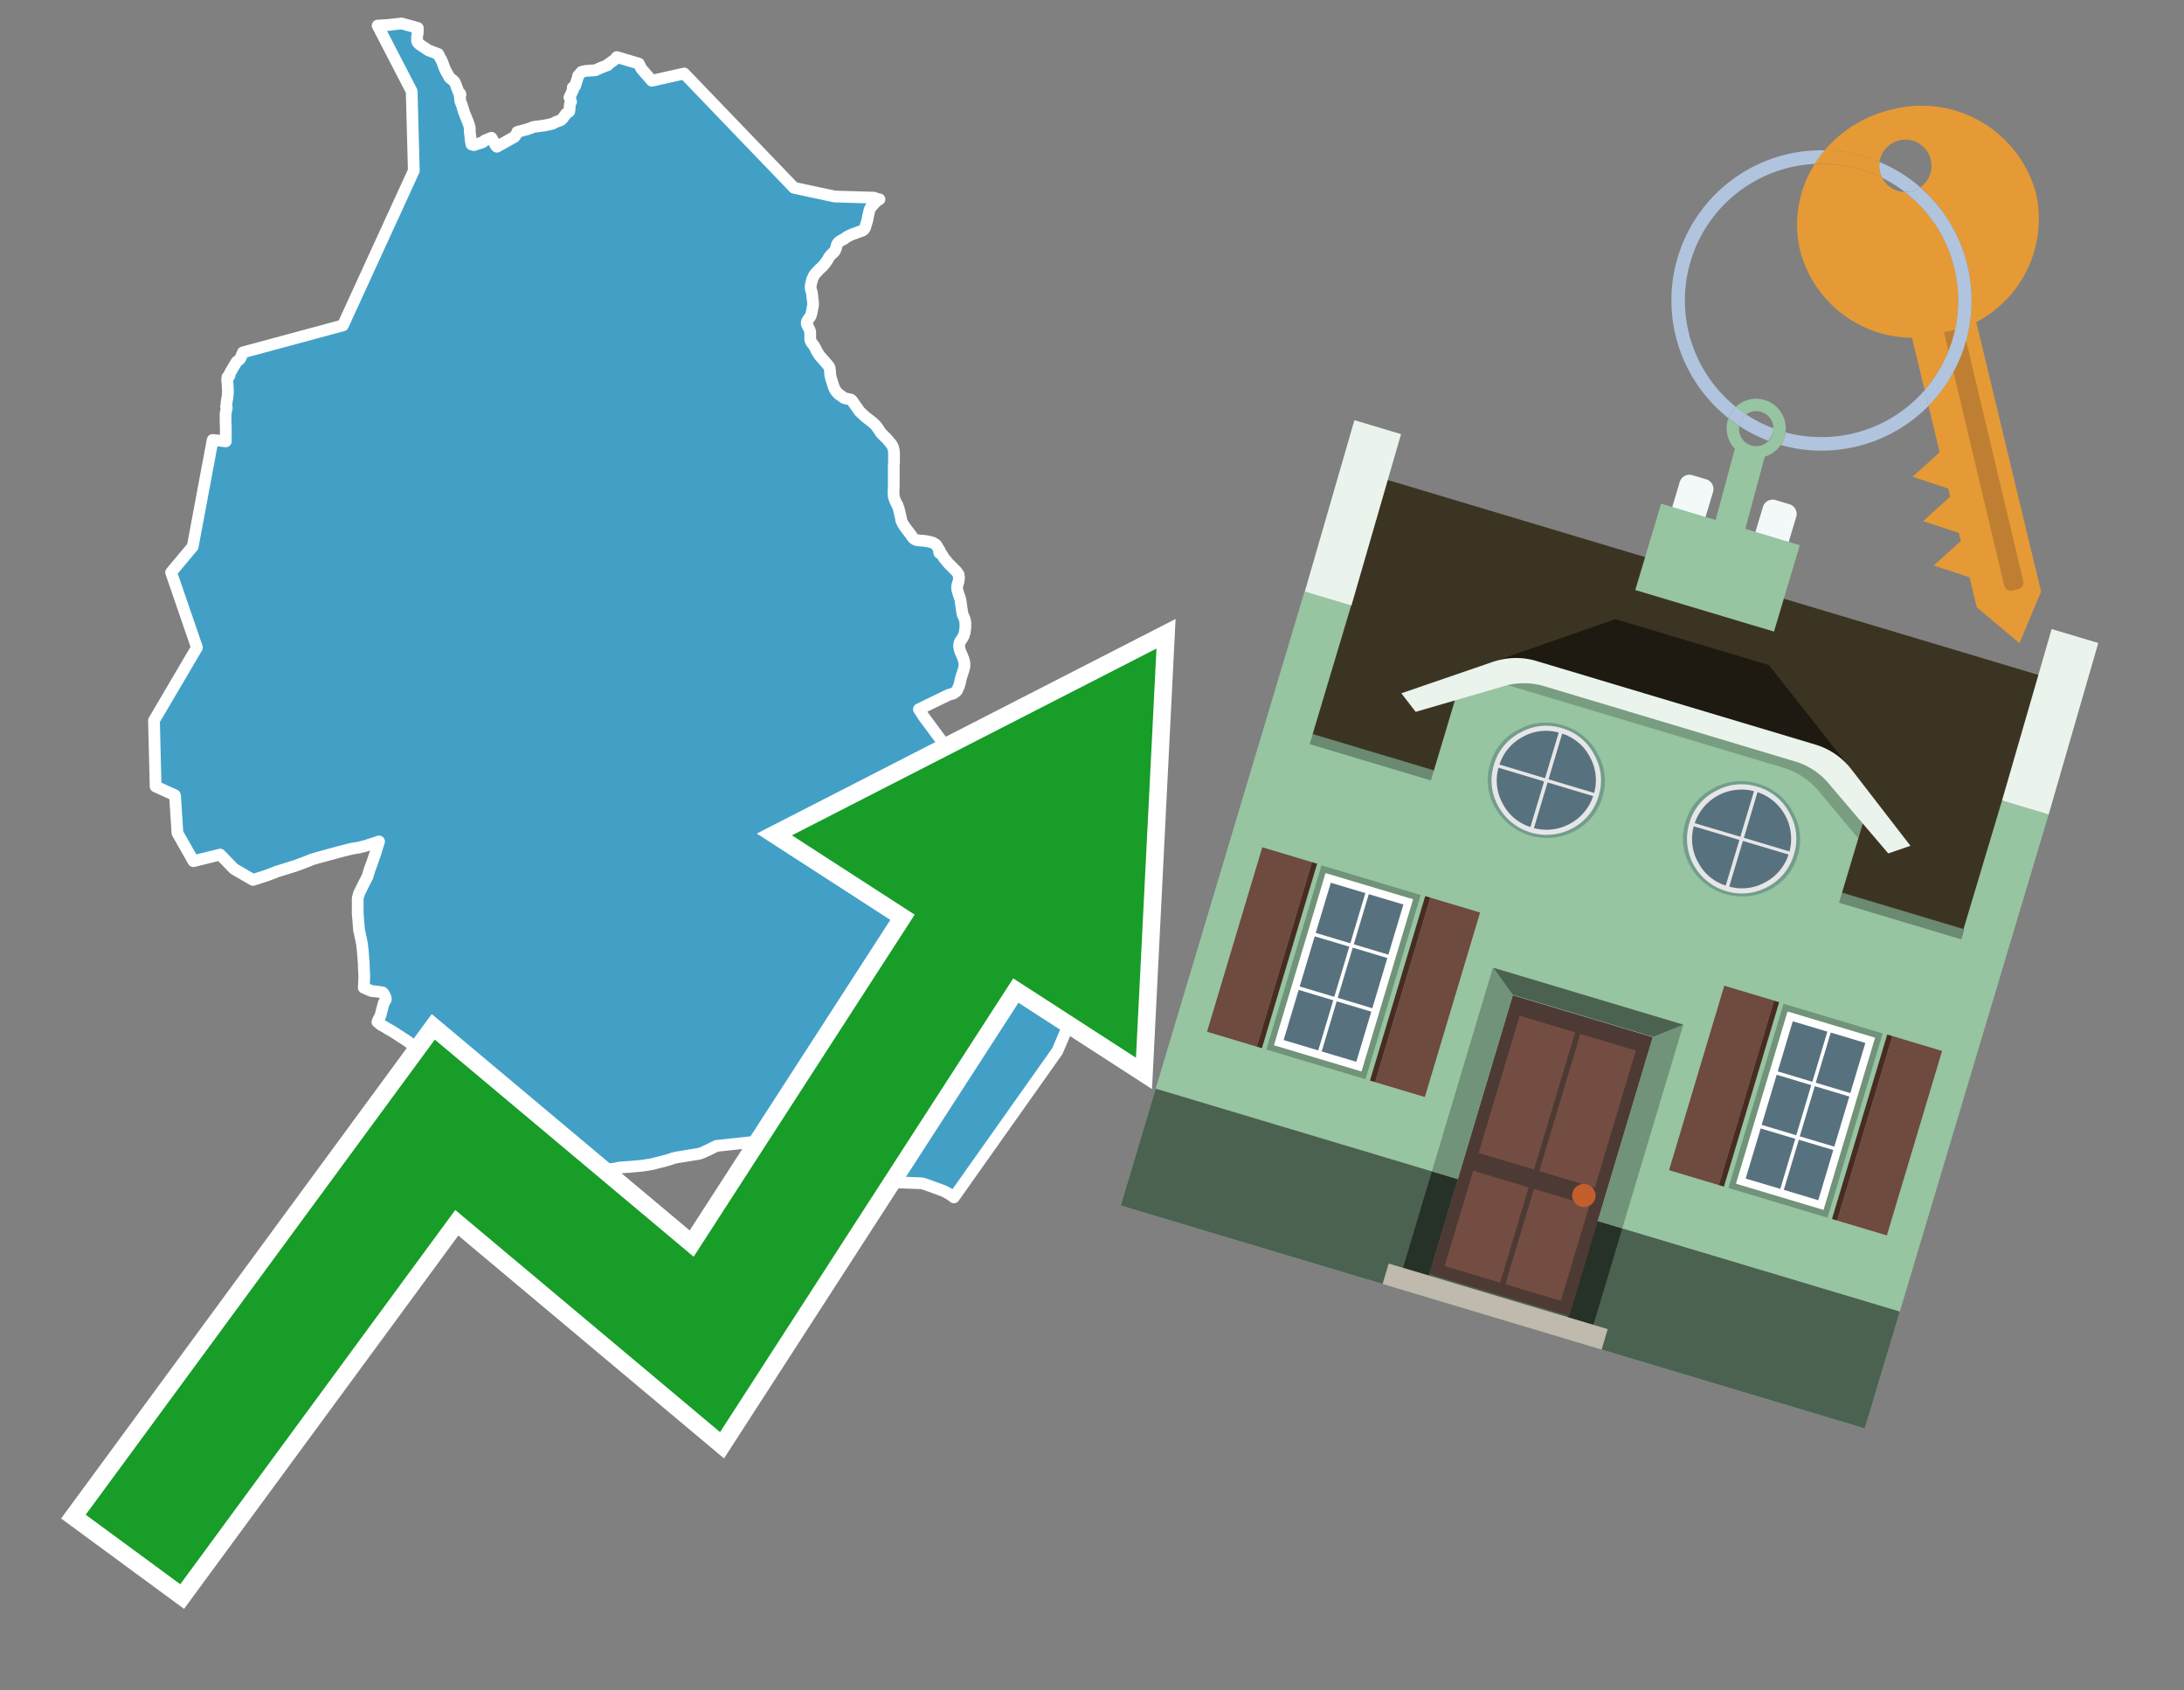 <svg id="Text" xmlns="http://www.w3.org/2000/svg" width="93.05" height="72" viewBox="0 0 93.05 72"><rect x="0" y="0" width="93.05" height="72" fill="#808080" stroke="none"/><polygon points="6.56,30.69 8.39,27.58 7.29,24.38 8.21,23.28 9.06,18.74 9.36,18.77 9.62,18.8 9.62,18.35 9.62,18.31 9.62,18.23 9.61,17.93 9.61,17.62 9.62,17.57 9.64,17.48 9.65,17.42 9.66,17.37 9.63,17.33 9.65,17.28 9.65,17.25 9.65,17.15 9.69,16.93 9.7,16.83 9.71,16.72 9.71,16.61 9.69,16.29 9.68,16.22 9.68,16.17 9.69,16.06 9.76,16.03 9.78,15.99 9.78,15.93 9.83,15.83 10.06,15.44 10.08,15.41 10.12,15.38 10.19,15.32 10.22,15.29 10.24,15.26 10.27,15.21 10.3,15.12 10.33,15.07 10.35,15.01 14.61,13.86 17.63,7.27 17.54,3.89 16.09,1.09 16.58,1.06 16.82,1.03 17.11,1 17.8,1.19 17.8,1.28 17.8,1.39 17.79,1.44 17.77,1.55 17.77,1.59 17.77,1.66 17.77,1.74 17.78,1.78 17.83,1.85 17.93,1.93 18.13,2.06 18.22,2.12 18.27,2.15 18.67,2.3 18.72,2.4 18.75,2.46 18.78,2.51 18.82,2.58 18.84,2.64 18.86,2.68 18.9,2.8 18.92,2.85 18.96,2.95 19.03,3.09 19.08,3.17 19.1,3.2 19.14,3.29 19.17,3.32 19.23,3.37 19.28,3.4 19.35,3.47 19.38,3.51 19.4,3.56 19.42,3.61 19.54,3.93 19.61,3.99 19.62,4.03 19.59,4.08 19.59,4.12 19.6,4.18 19.61,4.3 19.69,4.51 19.72,4.62 19.74,4.67 19.77,4.78 19.82,4.91 19.92,5.15 19.95,5.23 20,5.38 20.02,5.47 20.01,5.59 20.03,5.72 20.06,6.02 20.08,6.1 20.09,6.15 20.19,6.18 20.56,6.06 20.66,5.98 20.81,5.92 20.94,5.87 21.13,6.21 21.17,6.25 21.92,5.83 21.95,5.79 22.02,5.68 22.03,5.65 22.04,5.62 22.45,5.51 22.65,5.44 22.71,5.41 23.22,5.34 23.41,5.3 23.54,5.27 23.67,5.2 23.89,5.12 23.96,5.06 24.12,4.84 24.25,4.75 24.26,4.72 24.28,4.44 24.29,4.41 24.3,4.38 24.33,4.34 24.3,4.23 24.26,4.15 24.41,3.84 24.42,3.81 24.4,3.76 24.4,3.73 24.5,3.67 24.63,3.26 24.63,3.23 24.78,3.06 24.96,3.02 25.37,2.99 25.59,2.89 25.9,2.77 25.91,2.74 26.09,2.61 26.18,2.55 26.28,2.43 27.22,2.71 27.32,2.92 27.77,3.44 29.15,3.13 33.83,8 35.56,8.37 37.25,8.42 37.26,8.45 37.47,8.49 37.4,8.53 37.36,8.56 37.31,8.6 37.26,8.66 37.19,8.73 37.15,8.78 37.11,8.82 37.07,8.89 37.05,8.93 37.03,9.01 37,9.14 36.98,9.23 36.97,9.29 36.96,9.35 36.92,9.49 36.87,9.65 36.85,9.71 36.82,9.76 36.78,9.8 36.73,9.83 36.55,9.89 36.46,9.93 36.36,9.96 36.24,10.01 36.1,10.08 36.04,10.12 35.96,10.18 35.82,10.25 35.76,10.29 35.7,10.35 35.67,10.39 35.65,10.44 35.62,10.57 35.6,10.61 35.58,10.67 35.53,10.74 35.48,10.78 35.43,10.83 35.39,10.87 35.33,10.94 35.29,11.01 35.25,11.08 35.21,11.14 35.15,11.22 35.11,11.27 35.02,11.37 34.91,11.47 34.76,11.63 34.7,11.7 34.66,11.78 34.61,11.88 34.58,11.99 34.55,12.11 34.54,12.19 34.54,12.28 34.57,12.41 34.59,12.46 34.6,12.54 34.61,12.64 34.62,12.73 34.63,12.82 34.64,12.86 34.64,12.94 34.64,13.01 34.63,13.06 34.61,13.16 34.59,13.27 34.55,13.43 34.52,13.49 34.46,13.57 34.4,13.66 34.38,13.7 34.37,13.76 34.38,13.82 34.49,14.04 34.5,14.07 34.52,14.14 34.52,14.27 34.52,14.41 34.52,14.47 34.54,14.52 34.57,14.58 34.62,14.65 34.66,14.7 34.7,14.76 34.74,14.83 34.8,14.96 34.92,15.15 35.28,15.56 35.33,15.63 35.35,15.69 35.36,15.79 35.37,15.89 35.37,15.96 35.41,16.13 35.51,16.44 35.54,16.53 35.56,16.57 35.61,16.65 35.64,16.69 35.72,16.78 35.98,16.96 36.25,17.02 36.3,17.06 36.33,17.1 36.38,17.18 36.63,17.53 36.8,17.69 36.89,17.77 37.15,17.97 37.24,18.05 37.32,18.13 37.37,18.2 37.43,18.28 37.5,18.39 37.54,18.45 37.65,18.56 37.69,18.6 37.74,18.64 37.8,18.71 37.91,18.84 37.97,18.91 38,18.95 38.03,19.02 38.05,19.06 38.07,19.14 38.09,19.25 38.09,19.32 38.09,19.43 38.09,19.55 38.09,19.63 38.09,19.73 38.08,19.8 38.08,19.88 38.08,19.96 38.08,20.05 38.08,20.2 38.08,20.37 38.08,20.53 38.08,20.65 38.07,20.95 38.07,21.03 38.08,21.11 38.08,21.15 38.11,21.25 38.14,21.33 38.17,21.39 38.22,21.49 38.24,21.52 38.3,21.7 38.32,21.79 38.34,21.87 38.36,21.98 38.38,22.03 38.39,22.1 38.4,22.17 38.44,22.26 38.49,22.35 38.56,22.45 38.64,22.56 38.74,22.69 38.77,22.73 38.83,22.81 38.88,22.89 38.93,22.94 38.99,22.98 39.07,23.01 39.41,23.04 39.58,23.07 39.73,23.11 39.87,23.19 39.9,23.23 39.98,23.36 40.01,23.41 40.04,23.46 40.01,23.52 40.03,23.56 40.12,23.6 40.15,23.65 40.2,23.74 40.22,23.77 40.32,23.89 40.36,23.94 40.39,23.98 40.51,24.1 40.56,24.15 40.75,24.34 40.84,24.47 40.85,24.54 40.86,24.6 40.85,24.7 40.84,24.76 40.79,24.92 40.78,24.98 40.78,25.04 40.78,25.08 40.79,25.14 40.82,25.24 40.83,25.28 40.87,25.39 40.9,25.48 40.92,25.55 40.94,25.7 40.96,25.84 40.97,25.92 40.98,25.97 41,26.11 41.02,26.19 41.04,26.23 41.1,26.37 41.12,26.45 41.13,26.56 41.13,26.7 41.12,26.81 41.11,26.89 41.1,26.95 41.08,27.01 41.06,27.08 41.02,27.15 41,27.19 40.93,27.29 40.9,27.33 40.88,27.4 40.87,27.45 40.86,27.52 40.88,27.62 40.89,27.68 40.92,27.76 40.94,27.81 40.99,27.92 41.02,28 41.05,28.07 41.07,28.15 41.09,28.23 41.09,28.33 41.09,28.4 41.06,28.51 41.04,28.58 41.02,28.64 40.98,28.76 40.94,28.9 40.92,28.97 40.9,29.08 40.87,29.19 40.81,29.33 40.79,29.38 40.76,29.43 40.7,29.48 40.63,29.53 40.55,29.56 40.43,29.59 39.15,30.21 39.35,30.52 40.12,31.56 40.72,32.43 41.45,34.31 41.42,34.69 42.05,36.56 42.09,37.54 42.2,38.45 42.23,38.59 42.25,38.73 42.26,38.76 42.27,38.83 42.32,38.98 42.4,39.09 42.78,39.3 42.72,39.49 42.69,39.61 42.67,39.71 42.65,39.85 42.65,39.95 42.65,40.24 42.65,40.53 42.65,40.56 42.64,40.65 42.61,40.76 42.55,40.84 42.52,40.88 42.48,40.92 42.43,40.95 42.48,40.99 45.75,43.12 45.05,44.77 40.64,51 40.58,50.95 40.46,50.87 40.36,50.81 40.23,50.74 40.15,50.71 40.07,50.68 39.8,50.58 39.55,50.49 39.38,50.43 39.26,50.4 38.16,50.36 38.15,50.29 38.14,50.19 38.14,50.13 38.15,50.04 38.18,49.82 38.23,49.49 38.29,49.06 38.31,48.9 38.32,48.84 38.34,48.75 38.36,48.7 38.39,48.64 38.42,48.6 38.46,48.56 38.51,48.53 38.58,48.5 38.75,48.46 38.89,48.41 38.97,48.38 39.04,48.33 39.1,48.25 39.18,48.13 39.24,48.01 39.27,47.93 39.29,47.85 39.3,47.8 39.31,47.63 39.32,47.6 39.17,47.54 38.39,47.57 37.81,47.66 36.05,47.51 35.44,48.19 35.4,48.22 35.22,48.3 30.52,48.81 30.22,48.96 29.94,49.09 29.86,49.12 29.76,49.15 29.56,49.18 29.08,49.26 28.82,49.3 28.66,49.34 28.55,49.38 28.45,49.41 28.35,49.44 27.95,49.54 27.85,49.57 27.63,49.61 27.37,49.65 26.95,49.69 26.4,49.73 26.22,49.77 25.28,49.9 25.01,49.93 23.24,49.23 21.79,49.01 21.54,48.1 21.5,48.06 21.35,47.98 20.98,47.7 20.63,47.42 20.59,47.39 20.51,47.3 20.47,47.26 20.42,47.18 20.35,47.06 20.31,47 20.25,46.93 20.22,46.9 19.92,46.7 19.4,46.37 19.36,46.34 19.29,46.29 19.19,46.21 19.11,46.13 18.86,45.85 18.73,45.73 18.58,45.6 18.54,45.56 18.46,45.48 18.41,45.43 18.38,45.38 18.35,45.34 18.26,45.22 18.23,45.17 18.2,45.14 18.06,45 17.99,44.9 17.97,44.87 17.96,44.84 17.92,44.74 17.86,44.7 17.8,44.64 17.77,44.61 17.73,44.58 17.65,44.55 17.52,44.47 17.35,44.34 17.26,44.28 17.13,44.2 16.81,43.99 16.61,43.87 16.5,43.81 16.46,43.78 16.23,43.65 16.08,43.53 16.12,43.43 16.18,43.32 16.2,43.28 16.22,43.22 16.23,43.18 16.32,42.83 16.34,42.76 16.35,42.72 16.37,42.69 16.39,42.66 16.41,42.62 16.43,42.59 16.44,42.56 16.43,42.49 16.41,42.45 16.39,42.4 16.37,42.36 16.33,42.3 16.3,42.27 16.11,42.24 15.82,42.21 15.5,42.07 15.51,41.85 15.52,41.61 15.51,41.34 15.5,41.21 15.5,41.07 15.45,40.42 15.44,40.37 15.42,40.19 15.38,39.99 15.36,39.91 15.33,39.75 15.3,39.65 15.24,38.9 15.24,38.69 15.24,38.63 15.24,38.27 15.29,38.07 15.5,37.64 15.66,37.33 15.74,37.06 15.77,36.97 15.85,36.76 15.96,36.44 15.99,36.35 16.15,35.84 16,35.89 15.69,35.99 15.57,36.03 15.29,36.1 14.99,36.15 14.47,36.28 13.59,36.52 13.31,36.6 13.04,36.71 12.61,36.87 11.91,37.09 11.8,37.12 11.71,37.16 11.44,37.26 11.37,37.29 11.12,37.37 10.78,37.48 9.97,37.01 9.38,36.4 8.24,36.68 7.56,35.48 7.47,34.1 7.46,33.9 7.45,33.87 6.63,33.5 " fill="#42a0c7" stroke="#fff" stroke-linejoin="round" stroke-width="0.5"/><polygon points="49.272 27.624 33.741 35.58 38.97 38.959 29.553 53.529 18.525 44.281 3.652 64.518 7.681 67.479 19.396 51.538 30.678 60.999 43.169 41.673 48.398 45.053 49.272 27.624" fill="none" stroke="#fff" stroke-miterlimit="10" stroke-width="1.5"/><polygon points="49.272 27.624 33.741 35.58 38.97 38.959 29.553 53.529 18.525 44.281 3.652 64.518 7.681 67.479 19.396 51.538 30.678 60.999 43.169 41.673 48.398 45.053 49.272 27.624" fill="#179d28"/><path d="M80.19,7.577a1.16,1.16,0,0,1-.094-.251,1.114,1.114,0,0,1-.018-.429A6.367,6.367,0,0,0,77.743,6.4a5.269,5.269,0,0,0-.423.577c.1,0,.192-.007.288-.007A5.794,5.794,0,0,1,80.19,7.577Z" fill="#e69a35"/><path d="M77.608,6.4A6.394,6.394,0,0,0,73.64,17.81a1.26,1.26,0,0,1,.317-.48A5.821,5.821,0,0,1,77.32,6.981a5.269,5.269,0,0,1,.423-.577Z" fill="#b0c4de"/><path d="M84.2,13.72a4.962,4.962,0,0,0,2.545-5.48,5.047,5.047,0,0,0-6.179-3.566A5.322,5.322,0,0,0,77.743,6.4a6.367,6.367,0,0,1,2.335.493,1.114,1.114,0,1,1,1.736,1.084,6.392,6.392,0,0,1,.347,9.3l.479,1.985-.438.4-.716.648.92.3.6.2.082.341-.438.4-.716.648.92.3.605.2.082.341-.438.4-.716.649.92.3.605.2.307,1.274,1.821,1.534.921-2.2Z" fill="#e69a35"/><path d="M81.154,8.179a1.115,1.115,0,0,1-.964-.6,5.794,5.794,0,0,0-2.582-.6c-.1,0-.192,0-.288.007a4.783,4.783,0,0,0-.625,3.685,4.962,4.962,0,0,0,4.765,3.715L82,16.617a5.82,5.82,0,0,0-.846-8.438Z" fill="#e69a35"/><path d="M74.1,18.142a6.386,6.386,0,0,0,1.232.63.73.73,0,0,0,.224-.527h0a5.783,5.783,0,0,1-1.159-.593A.733.733,0,0,0,74.1,18.142Z" fill="#b0c4de"/><path d="M74.4,17.652q-.228-.152-.44-.322a1.26,1.26,0,0,0-.317.48c.148.117.3.228.46.332A.733.733,0,0,1,74.4,17.652Z" fill="#b0c4de"/><path d="M74.824,16.984a1.257,1.257,0,0,0-.867.346c.141.114.288.222.44.322a.731.731,0,0,1,1.159.593h0a.732.732,0,1,1-1.463,0,.7.7,0,0,1,.007-.1c-.158-.1-.312-.215-.46-.332a1.258,1.258,0,0,0,.273,1.3l-.979,3.635,1.275.341.98-3.639a1.266,1.266,0,0,0,.681-.5,1.249,1.249,0,0,0,.2-.538,1.328,1.328,0,0,0,.012-.168A1.262,1.262,0,0,0,74.824,16.984Z" fill="#97c4a1"/><path d="M85.974,25.1l-.226.053a.3.3,0,0,1-.362-.223l-2.56-10.777.81-.193L86.2,24.736A.3.3,0,0,1,85.974,25.1Z" fill="#bf7f32"/><path d="M80.1,7.326a1.16,1.16,0,0,0,.094.251,5.833,5.833,0,0,1,.964.6,1.137,1.137,0,0,0,.287-.031,1.108,1.108,0,0,0,.373-.167A6.371,6.371,0,0,0,80.078,6.9,1.114,1.114,0,0,0,80.1,7.326Z" fill="#b0c4de"/><path d="M77.608,18.618a5.836,5.836,0,0,1-1.534-.2,1.24,1.24,0,0,1-.2.537,6.4,6.4,0,0,0,6.291-1.666L82,16.617A5.807,5.807,0,0,1,77.608,18.618Z" fill="#b0c4de"/><path d="M81.814,7.981a1.108,1.108,0,0,1-.373.167,1.137,1.137,0,0,1-.287.031A5.82,5.82,0,0,1,82,16.617l.161.667a6.392,6.392,0,0,0-.347-9.3Z" fill="#b0c4de"/><polygon points="83.79 39.753 55.78 31.364 58.988 20.404 86.964 28.783 83.79 39.753 83.79 39.753" fill="#3c3422" fill-rule="evenodd"/><polygon points="81.705 53.32 87.284 34.692 85.297 34.097 83.656 39.575 55.926 31.269 57.567 25.791 55.579 25.196 47.746 51.348 79.451 60.844 81.705 53.32" fill="#97c4a1" fill-rule="evenodd"/><rect x="69.522" y="21.148" width="0.444" height="28.983" transform="translate(15.592 92.226) rotate(-73.326)" opacity="0.3"/><polygon points="87.284 34.692 85.297 34.097 87.411 26.793 89.398 27.388 87.284 34.692 87.284 34.692" fill="#eaf3ec" fill-rule="evenodd"/><polygon points="57.578 25.794 55.591 25.199 57.705 17.896 59.692 18.491 57.578 25.794 57.578 25.794" fill="#eaf3ec" fill-rule="evenodd"/><polygon points="79.451 60.844 80.943 55.865 49.238 46.369 47.747 51.348 79.451 60.844 79.451 60.844" fill="#4c6251" fill-rule="evenodd"/><path d="M71.566,20.528l-.522,1.743,1.418.425.523-1.744a.432.432,0,0,0-.289-.536l-.593-.177A.431.431,0,0,0,71.566,20.528Z" fill="#f3f9f8" fill-rule="evenodd"/><path d="M75.111,21.589l-.522,1.743,1.418.425.522-1.743a.43.43,0,0,0-.289-.536l-.593-.178A.43.43,0,0,0,75.111,21.589Z" fill="#f3f9f8" fill-rule="evenodd"/><polygon points="75.368 28.329 68.829 26.37 63.807 28.121 78.733 32.591 75.368 28.329" fill="#1e1a11"/><polygon points="78.248 32.422 64.442 28.287 62.236 28.998 60.064 36.247 77.453 41.455 79.651 34.116 78.248 32.422" fill="#97c4a1"/><path d="M77.74,32.516S65.088,28.725,65,28.7l-.938.43,11.892,3.562a3.175,3.175,0,0,1,1.532,1l1.685,2.02.327-1.09Z" fill-rule="evenodd" opacity="0.2"/><path d="M77.35,31.716,65.458,28.154a3.041,3.041,0,0,0-1.854.037l-3.9,1.339.611.79,3.626-1.054a3.045,3.045,0,0,1,1.855-.037l10.673,3.2A3.028,3.028,0,0,1,78,33.477l2.45,2.874.945-.325-2.518-3.26A3.036,3.036,0,0,0,77.35,31.716Z" fill="#eaf3ec"/><polygon points="76.683 23.223 70.773 21.453 69.671 25.132 75.581 26.902 76.683 23.223 76.683 23.223" fill="#97c4a1" fill-rule="evenodd"/><g id="Symbol_9_0_Layer2_0_MEMBER_8_MEMBER_21_MEMBER_0_FILL" data-name="Symbol 9 0 Layer2 0 MEMBER 8 MEMBER 21 MEMBER 0 FILL"><path d="M66.584,30.892a2.39,2.39,0,0,0-1.891.189,2.317,2.317,0,0,0-1.2,1.448A2.345,2.345,0,0,0,63.7,34.4a2.528,2.528,0,0,0,3.367,1.008,2.339,2.339,0,0,0,1.2-1.447,2.313,2.313,0,0,0-.208-1.87A2.394,2.394,0,0,0,66.584,30.892Z" fill="#729d8c"/></g><g id="Symbol_9_0_Layer2_0_MEMBER_8_MEMBER_21_MEMBER_1_FILL" data-name="Symbol 9 0 Layer2 0 MEMBER 8 MEMBER 21 MEMBER 1 FILL"><path d="M66.547,31.016a2.241,2.241,0,0,0-1.769.185,2.213,2.213,0,0,0-1.127,1.376,2.239,2.239,0,0,0,.185,1.768,2.341,2.341,0,0,0,3.145.942,2.234,2.234,0,0,0,1.126-1.376,2.207,2.207,0,0,0-.185-1.768A2.237,2.237,0,0,0,66.547,31.016Z" fill="#e6e6e6"/></g><g id="Symbol_9_0_Layer2_0_MEMBER_8_MEMBER_21_MEMBER_2_MEMBER_0_FILL" data-name="Symbol 9 0 Layer2 0 MEMBER 8 MEMBER 21 MEMBER 2 MEMBER 0 FILL"><path d="M65.787,33.284,63.843,32.7a2.036,2.036,0,0,0,.186,1.539,2.015,2.015,0,0,0,1.175.986Z" fill="#58717f"/></g><g id="Symbol_9_0_Layer2_0_MEMBER_8_MEMBER_21_MEMBER_2_MEMBER_1_FILL" data-name="Symbol 9 0 Layer2 0 MEMBER 8 MEMBER 21 MEMBER 2 MEMBER 1 FILL"><path d="M65.827,33.148l.582-1.944a2.01,2.01,0,0,0-1.523.178,2.037,2.037,0,0,0-1,1.183Z" fill="#58717f"/></g><g id="Symbol_9_0_Layer2_0_MEMBER_8_MEMBER_21_MEMBER_2_MEMBER_2_FILL" data-name="Symbol 9 0 Layer2 0 MEMBER 8 MEMBER 21 MEMBER 2 MEMBER 2 FILL"><path d="M67.878,33.91l-1.943-.582-.582,1.944a2.1,2.1,0,0,0,2.525-1.362Z" fill="#58717f"/></g><g id="Symbol_9_0_Layer2_0_MEMBER_8_MEMBER_21_MEMBER_2_MEMBER_3_FILL" data-name="Symbol 9 0 Layer2 0 MEMBER 8 MEMBER 21 MEMBER 2 MEMBER 3 FILL"><path d="M66.558,31.249l-.582,1.943,1.943.582a2.031,2.031,0,0,0-.186-1.539A2.009,2.009,0,0,0,66.558,31.249Z" fill="#58717f"/></g><g id="Symbol_9_0_Layer2_0_MEMBER_8_MEMBER_21_MEMBER_0_FILL-2" data-name="Symbol 9 0 Layer2 0 MEMBER 8 MEMBER 21 MEMBER 0 FILL"><path d="M74.9,33.384a2.4,2.4,0,0,0-1.891.189,2.316,2.316,0,0,0-1.2,1.448,2.341,2.341,0,0,0,.209,1.87A2.527,2.527,0,0,0,75.387,37.9a2.345,2.345,0,0,0,1.2-1.447,2.314,2.314,0,0,0-.209-1.87A2.389,2.389,0,0,0,74.9,33.384Z" fill="#729d8c"/></g><g id="Symbol_9_0_Layer2_0_MEMBER_8_MEMBER_21_MEMBER_1_FILL-2" data-name="Symbol 9 0 Layer2 0 MEMBER 8 MEMBER 21 MEMBER 1 FILL"><path d="M74.867,33.508a2.239,2.239,0,0,0-1.768.185,2.21,2.21,0,0,0-1.127,1.376,2.316,2.316,0,0,0,1.564,2.883,2.261,2.261,0,0,0,1.765-.173A2.237,2.237,0,0,0,76.428,36.4a2.209,2.209,0,0,0-.185-1.769A2.239,2.239,0,0,0,74.867,33.508Z" fill="#e6e6e6"/></g><g id="Symbol_9_0_Layer2_0_MEMBER_8_MEMBER_21_MEMBER_2_MEMBER_0_FILL-2" data-name="Symbol 9 0 Layer2 0 MEMBER 8 MEMBER 21 MEMBER 2 MEMBER 0 FILL"><path d="M74.107,35.776l-1.943-.582a2.031,2.031,0,0,0,.186,1.539,2.009,2.009,0,0,0,1.175.986Z" fill="#58717f"/></g><g id="Symbol_9_0_Layer2_0_MEMBER_8_MEMBER_21_MEMBER_2_MEMBER_1_FILL-2" data-name="Symbol 9 0 Layer2 0 MEMBER 8 MEMBER 21 MEMBER 2 MEMBER 1 FILL"><path d="M74.148,35.64,74.73,33.7a2.1,2.1,0,0,0-2.525,1.362Z" fill="#58717f"/></g><g id="Symbol_9_0_Layer2_0_MEMBER_8_MEMBER_21_MEMBER_2_MEMBER_2_FILL-2" data-name="Symbol 9 0 Layer2 0 MEMBER 8 MEMBER 21 MEMBER 2 MEMBER 2 FILL"><path d="M76.2,36.4l-1.943-.582-.582,1.944a2.015,2.015,0,0,0,1.523-.178A2.036,2.036,0,0,0,76.2,36.4Z" fill="#58717f"/></g><g id="Symbol_9_0_Layer2_0_MEMBER_8_MEMBER_21_MEMBER_2_MEMBER_3_FILL-2" data-name="Symbol 9 0 Layer2 0 MEMBER 8 MEMBER 21 MEMBER 2 MEMBER 3 FILL"><path d="M74.879,33.741,74.3,35.684l1.943.582a2.1,2.1,0,0,0-1.361-2.525Z" fill="#58717f"/></g><polygon points="51.426 43.946 53.542 44.58 55.896 36.723 53.78 36.089 51.426 43.946 51.426 43.946" fill="#6e4a3f" fill-rule="evenodd"/><polygon points="53.542 44.58 53.764 44.647 56.117 36.789 55.896 36.723 53.542 44.58 53.542 44.58" fill="#482b22" fill-rule="evenodd"/><polygon points="60.706 46.726 58.59 46.092 60.943 38.235 63.059 38.868 60.706 46.726 60.706 46.726" fill="#6e4a3f" fill-rule="evenodd"/><polygon points="58.59 46.092 58.368 46.026 60.722 38.168 60.943 38.235 58.59 46.092 58.59 46.092" fill="#482b22" fill-rule="evenodd"/><rect x="53.146" y="39.209" width="8.19" height="4.408" transform="translate(1.145 84.365) rotate(-73.326)" fill="#719379"/><polygon points="60.205 38.304 56.474 37.187 54.277 44.522 58.008 45.639 60.205 38.304 60.205 38.304" fill="#fff" fill-rule="evenodd"/><path d="M59.792,38.527l-.64,2.136-1.474-.442.639-2.135,1.475.441Zm-1.621-.485-.64,2.136-1.474-.442L56.7,37.6l1.474.442Zm-2.158,1.84,1.475.441-.64,2.136-1.474-.441.639-2.136Zm-.683,2.282,1.474.441-.639,2.136L54.69,44.3l.64-2.135Zm.981,2.621.639-2.136,1.475.442-.64,2.135-1.474-.441Zm2.158-1.84L56.994,42.5l.64-2.136,1.474.442-.639,2.136Z" fill="#58717f" fill-rule="evenodd"/><polygon points="80.39 52.621 78.274 51.988 80.628 44.13 82.743 44.764 80.39 52.621 80.39 52.621" fill="#6e4a3f" fill-rule="evenodd"/><polygon points="78.274 51.988 78.053 51.921 80.406 44.064 80.628 44.13 78.274 51.988 78.274 51.988" fill="#482b22" fill-rule="evenodd"/><polygon points="71.111 49.842 73.227 50.476 75.58 42.619 73.464 41.985 71.111 49.842 71.111 49.842" fill="#6e4a3f" fill-rule="evenodd"/><polygon points="73.227 50.476 73.448 50.542 75.802 42.685 75.58 42.619 73.227 50.476 73.227 50.476" fill="#482b22" fill-rule="evenodd"/><rect x="72.83" y="45.105" width="8.19" height="4.408" transform="translate(9.534 107.426) rotate(-73.326)" fill="#719379"/><polygon points="76.159 43.083 79.889 44.2 77.692 51.535 73.962 50.418 76.159 43.083 76.159 43.083" fill="#fff" fill-rule="evenodd"/><path d="M76.381,43.5l1.475.442-.64,2.135-1.475-.441.64-2.136ZM78,43.981l1.474.442-.64,2.136-1.474-.442L78,43.981Zm.791,2.724-.64,2.135L76.679,48.4l.64-2.136,1.474.442Zm-.684,2.282-.639,2.135L76,50.68l.64-2.135,1.474.442Zm-2.26,1.65L74.375,50.2l.639-2.135,1.475.441-.64,2.136Zm-.791-2.724.64-2.135,1.474.441-.639,2.136-1.475-.442Z" fill="#58717f" fill-rule="evenodd"/><polygon points="67.888 56.431 69.118 52.323 68.019 51.994 66.789 56.102 67.888 56.431 67.888 56.431" fill="#263128" fill-rule="evenodd"/><polygon points="60.877 54.331 62.108 50.223 61.007 49.894 59.776 54.002 60.877 54.331 60.877 54.331" fill="#263128" fill-rule="evenodd"/><g id="Symbol_9_0_Layer2_0_MEMBER_8_MEMBER_12_MEMBER_0_FILL" data-name="Symbol 9 0 Layer2 0 MEMBER 8 MEMBER 12 MEMBER 0 FILL"><path d="M70.418,44.178l-5.965-1.786L60.9,54.27l5.964,1.786Z" fill="#4e3a34"/></g><g id="Symbol_9_0_Layer2_0_MEMBER_8_MEMBER_12_MEMBER_1_MEMBER_0_FILL" data-name="Symbol 9 0 Layer2 0 MEMBER 8 MEMBER 12 MEMBER 1 MEMBER 0 FILL"><path d="M65.358,49.815l1.75-5.843-2.363-.708L63,49.107Z" fill="#744d42"/></g><g id="Symbol_9_0_Layer2_0_MEMBER_8_MEMBER_12_MEMBER_1_MEMBER_1_FILL" data-name="Symbol 9 0 Layer2 0 MEMBER 8 MEMBER 12 MEMBER 1 MEMBER 1 FILL"><path d="M67.331,44.039l-1.75,5.842,2.364.708,1.75-5.842Z" fill="#744d42"/></g><g id="Symbol_9_0_Layer2_0_MEMBER_8_MEMBER_12_MEMBER_2_MEMBER_0_FILL" data-name="Symbol 9 0 Layer2 0 MEMBER 8 MEMBER 12 MEMBER 2 MEMBER 0 FILL"><path d="M63.915,54.633l1.215-4.058-2.363-.707-1.215,4.057Z" fill="#744d42"/></g><g id="Symbol_9_0_Layer2_0_MEMBER_8_MEMBER_12_MEMBER_2_MEMBER_1_FILL" data-name="Symbol 9 0 Layer2 0 MEMBER 8 MEMBER 12 MEMBER 2 MEMBER 1 FILL"><path d="M66.5,55.407l1.215-4.057-2.363-.708L64.138,54.7Z" fill="#744d42"/></g><g id="Symbol_9_0_Layer2_0_MEMBER_8_MEMBER_13_FILL" data-name="Symbol 9 0 Layer2 0 MEMBER 8 MEMBER 13 FILL"><path d="M67.959,51.058a.439.439,0,0,0-.045-.367.487.487,0,0,0-.669-.2.445.445,0,0,0-.239.282.457.457,0,0,0,.041.378.481.481,0,0,0,.293.242.459.459,0,0,0,.377-.042A.453.453,0,0,0,67.959,51.058Z" fill="#c35e2d"/></g><g id="Symbol_9_0_Layer2_0_MEMBER_8_MEMBER_14_FILL" data-name="Symbol 9 0 Layer2 0 MEMBER 8 MEMBER 14 FILL"><path d="M64.557,42.047l-.951-.833-2.6,8.68,1.1.329Z" fill="#719379"/></g><g id="Symbol_9_0_Layer2_0_MEMBER_8_MEMBER_15_FILL" data-name="Symbol 9 0 Layer2 0 MEMBER 8 MEMBER 15 FILL"><path d="M71.718,43.643l-1.2.19L68.072,52.01l1.046.313Z" fill="#719379"/></g><g id="Symbol_9_0_Layer2_0_MEMBER_8_MEMBER_16_FILL" data-name="Symbol 9 0 Layer2 0 MEMBER 8 MEMBER 16 FILL"><path d="M63.627,41.22l.836,1.156,5.961,1.786,1.294-.519Z" fill="#4c6251"/></g><polygon points="58.905 54.69 59.166 53.819 68.498 56.614 68.237 57.485 58.905 54.69 58.905 54.69" fill="#c0b9ad" fill-rule="evenodd"/></svg>